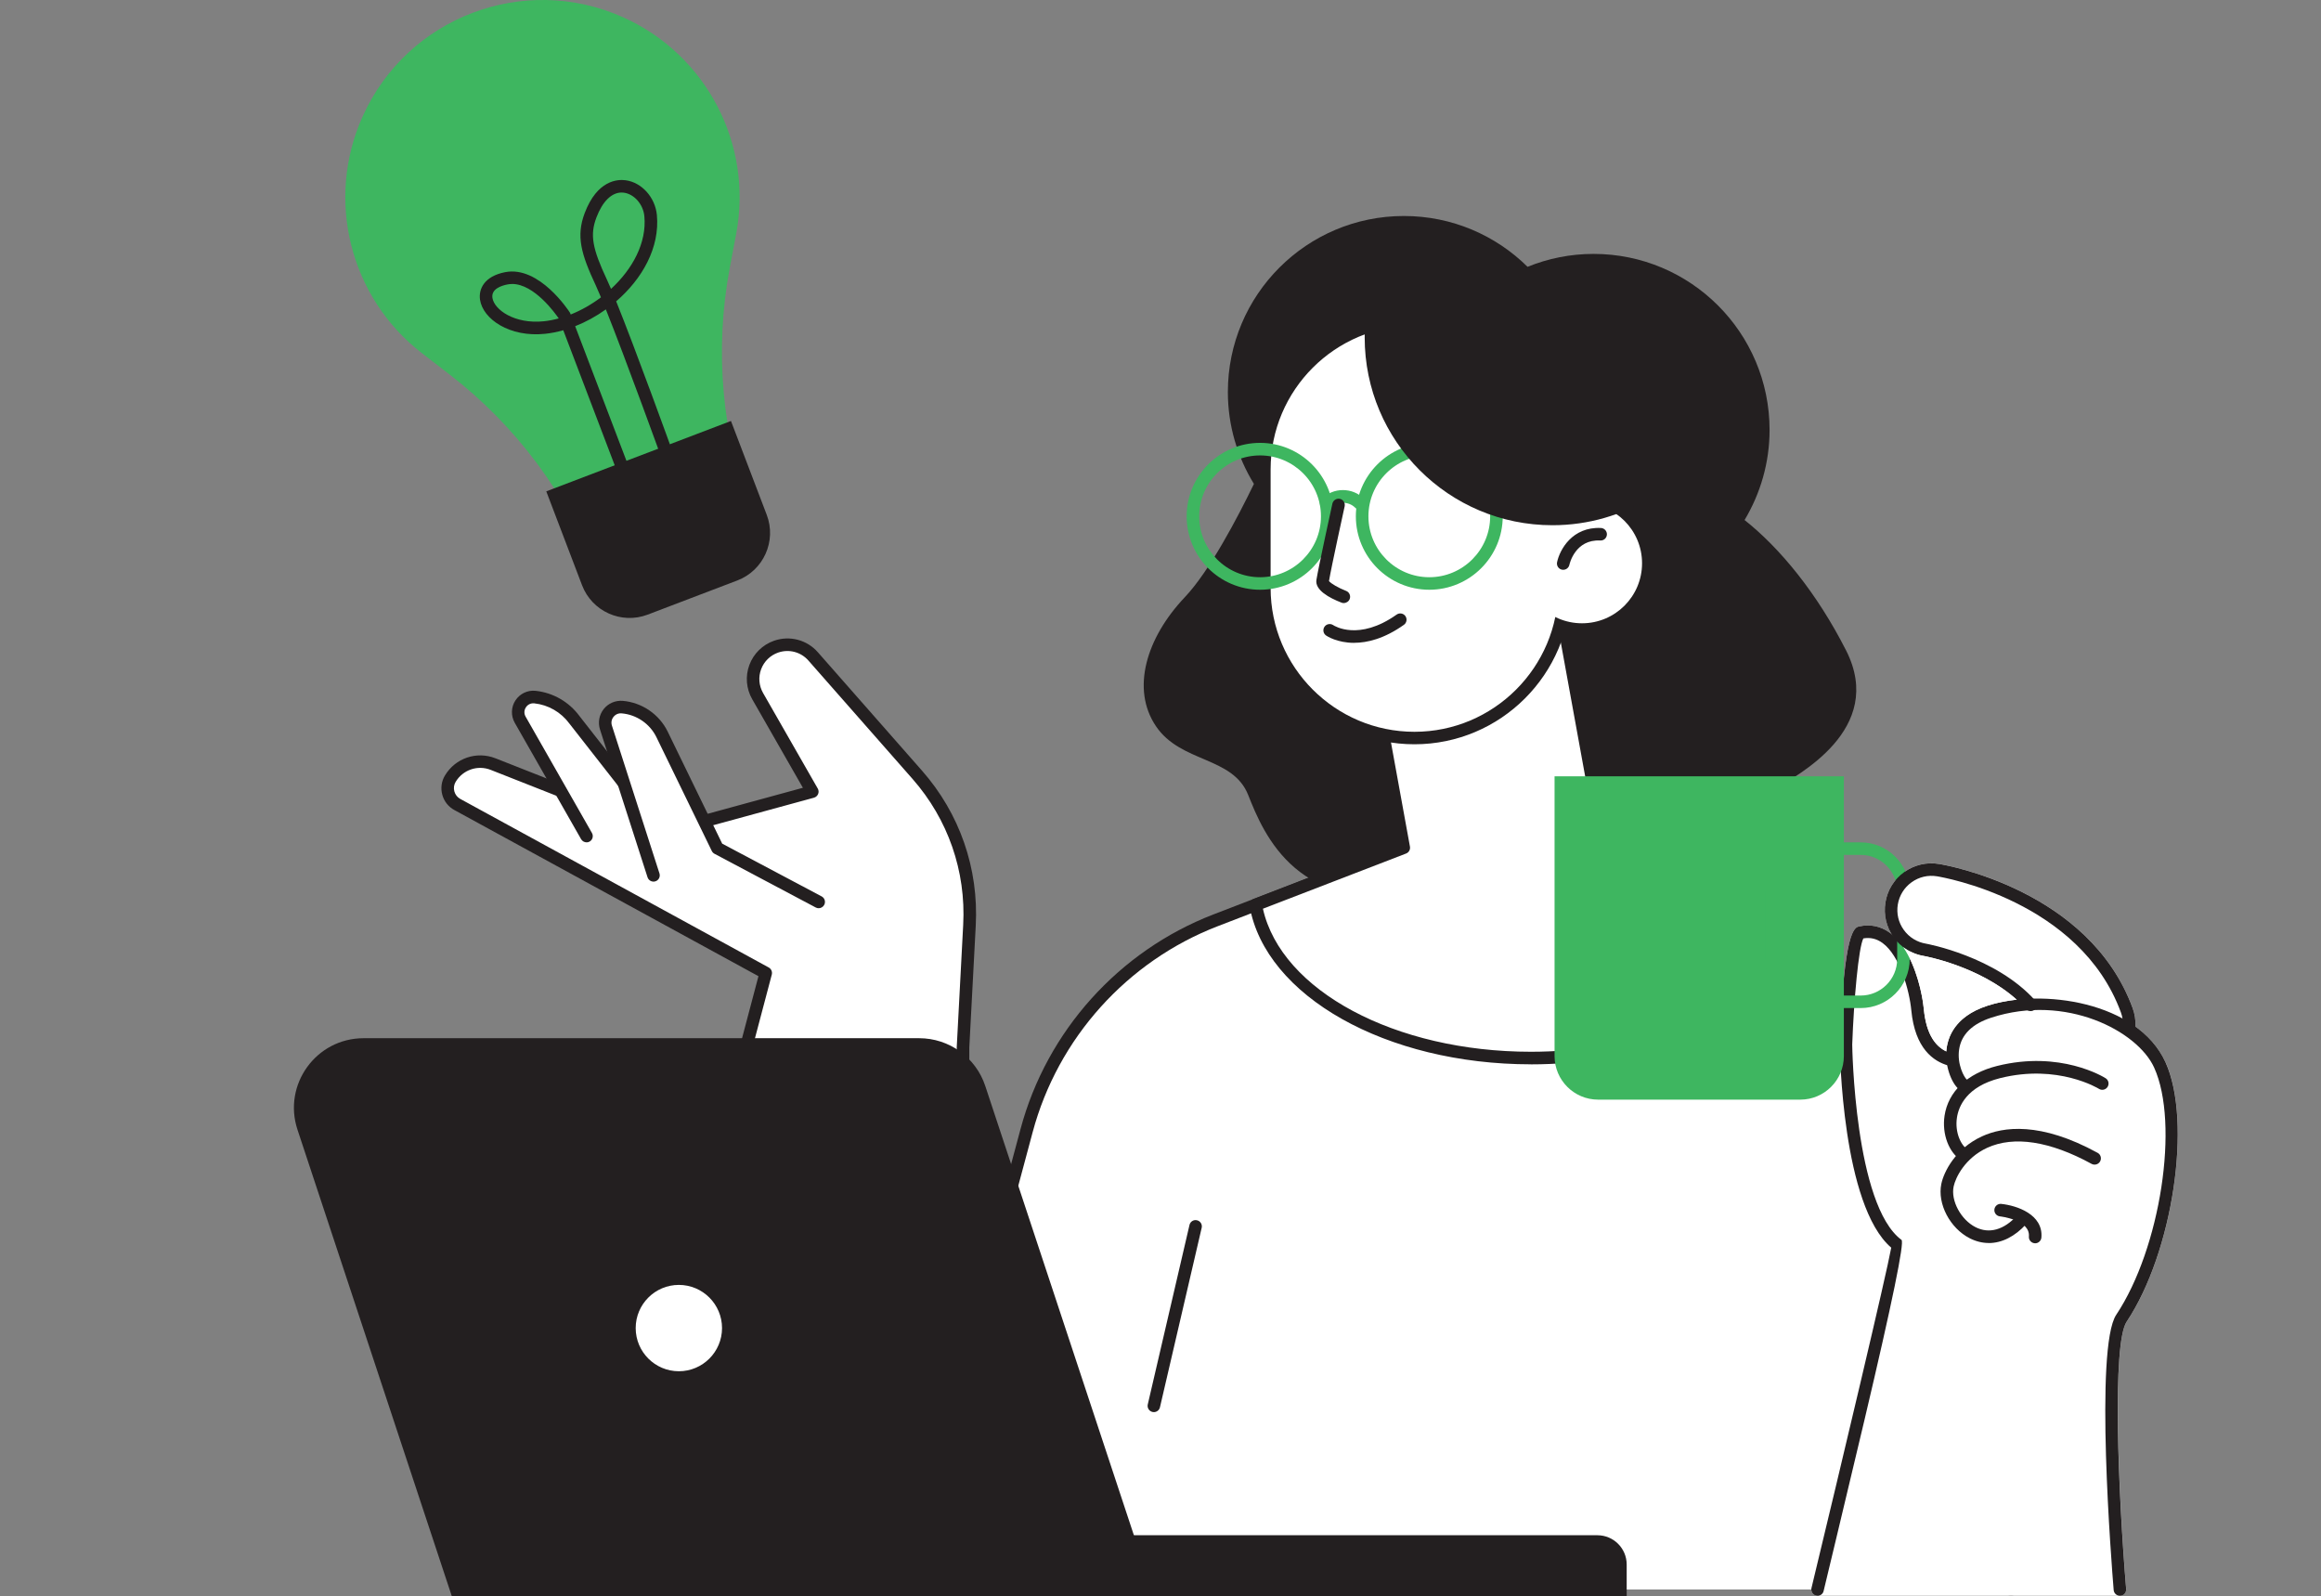 <?xml version="1.0" encoding="UTF-8"?>
<svg id="Layer_1" data-name="Layer 1" xmlns="http://www.w3.org/2000/svg" version="1.1" viewBox="0 0 546.76 375.99">
  <rect x="0" y="0" width="546.76" height="375.99" fill="#808080" stroke="none"/>
  <defs>
    <style>
      .cls-1 {
        fill: #3eb660;
      }

      .cls-1, .cls-2, .cls-3 {
        stroke-width: 0px;
      }

      .cls-2 {
        fill: #fff;
      }

      .cls-3 {
        fill: #231f20;
      }
    </style>
  </defs>
  <g>
    <path class="cls-2" d="M226.85,333.61v-86.95l1.52-28.74c.69-12.95-3.73-25.66-12.3-35.4l-24.53-27.89c-2.17-2.47-5.62-3.37-8.72-2.29-4.78,1.66-6.87,7.26-4.36,11.65l12.89,22.52-34.68,9.47-40.52-15.97c-3.75-1.48-8.01-.02-10.08,3.43-1.27,2.13-.52,4.89,1.66,6.08l72.65,39.7-27.6,104.4h74.07Z"/>
    <path class="cls-3" d="M152.79,335.09l-.38-.05c-.79-.21-1.26-1.02-1.05-1.81l27.31-103.28-71.64-39.14c-1.41-.77-2.42-2.05-2.84-3.6-.42-1.55-.2-3.16.63-4.54,2.45-4.09,7.45-5.79,11.89-4.05l40.07,15.79,32.36-8.84-11.94-20.86c-1.42-2.48-1.66-5.43-.66-8.1,1-2.67,3.12-4.74,5.81-5.68,3.69-1.28,7.74-.22,10.32,2.72l24.53,27.89c8.88,10.09,13.37,23.04,12.66,36.46l-1.52,28.74v86.87c0,.82-.66,1.48-1.48,1.48s-1.48-.66-1.48-1.48v-86.95l1.52-28.82c.67-12.64-3.57-24.84-11.93-34.35l-24.53-27.89c-1.78-2.03-4.58-2.76-7.13-1.88-1.86.65-3.32,2.08-4.01,3.92-.69,1.84-.52,3.88.45,5.59l12.89,22.52c.23.4.26.88.08,1.3-.18.42-.54.74-.98.86l-34.68,9.47c-.31.09-.63.07-.93-.05l-40.52-15.97c-3.08-1.22-6.56-.03-8.27,2.81-.41.68-.52,1.48-.31,2.25.21.77.71,1.4,1.41,1.78l72.65,39.7c.6.33.89,1.02.72,1.68l-27.6,104.4c-.18.66-.77,1.1-1.43,1.1Z"/>
    <path class="cls-2" d="M138.18,196.95l-15.63-27.41c-1.44-2.53.59-5.64,3.49-5.33,3.7.4,7.06,2.33,9.26,5.32l19.15,24.48-16.28,2.94Z"/>
    <path class="cls-3" d="M138.18,198.42c-.51,0-1.01-.27-1.29-.75l-15.63-27.41c-.94-1.66-.88-3.68.16-5.27s2.87-2.47,4.77-2.26c4.1.44,7.85,2.6,10.3,5.92l19.12,24.44c.5.64.39,1.57-.25,2.08-.64.5-1.57.39-2.08-.25l-19.15-24.48c-1.98-2.69-4.98-4.41-8.26-4.76-.8-.08-1.54.26-1.98.94-.44.67-.47,1.49-.07,2.19l15.63,27.41c.4.71.16,1.61-.55,2.02-.23.13-.48.19-.73.19Z"/>
    <path class="cls-2" d="M192.86,212.46l-23.85-12.65-13.04-26.8c-1.78-3.66-5.36-6.11-9.41-6.44-2.62-.22-4.62,2.3-3.82,4.81l11.2,34.82,38.92,6.26Z"/>
    <path class="cls-3" d="M192.86,213.94c-.23,0-.47-.05-.69-.17l-23.85-12.65c-.28-.15-.5-.38-.64-.66l-13.04-26.8c-1.54-3.17-4.69-5.33-8.2-5.62-.76-.07-1.45.24-1.92.83-.47.59-.6,1.34-.37,2.05l11.2,34.82c.25.78-.18,1.61-.95,1.86-.78.25-1.61-.18-1.86-.95l-11.2-34.82c-.53-1.65-.2-3.44.87-4.8,1.08-1.36,2.75-2.07,4.47-1.94,4.55.38,8.62,3.16,10.62,7.27l12.83,26.37,23.42,12.42c.72.38,1,1.28.61,2-.26.5-.78.79-1.31.79Z"/>
    <path class="cls-3" d="M434.86,153.17c-6.82-13.43-15.51-24.04-23.89-30.67,3.71-6.21,5.89-13.45,5.89-21.22,0-22.9-18.57-41.47-41.47-41.47-5.5,0-10.74,1.09-15.54,3.04-7.49-7.4-17.77-11.97-29.13-11.97-22.9,0-41.47,18.57-41.47,41.47,0,7.94,2.27,15.34,6.14,21.64-3.95,8.15-10.5,20.59-16.3,26.71-9.06,9.56-12.68,21.62-6.79,30.35,5.89,8.73,18.11,7.07,21.74,16.22,3.62,9.15,11.77,29.1,41.66,22.45,29.89-6.65,52.53,2.5,63.85-10.39,11.32-12.89,14.49-10.81,19.02-13.72,4.53-2.91,25.81-13.72,16.3-32.43Z"/>
    <g>
      <path class="cls-2" d="M473.7,374.42l-26.87-129.78-95.04-53.09-65.44,25.24c-21.89,8.44-38.43,26.84-44.51,49.5l-29,108.13h260.86Z"/>
      <path class="cls-3" d="M212.84,375.9c-.13,0-.26-.02-.38-.05-.79-.21-1.26-1.02-1.04-1.81l29-108.13c6.18-23.04,23.15-41.91,45.41-50.5l65.44-25.24c.41-.16.87-.13,1.25.09l95.04,53.09c.37.21.64.57.73.99l26.87,129.78c.17.8-.35,1.58-1.15,1.75-.81.16-1.58-.35-1.75-1.15l-26.74-129.12-93.84-52.42-64.8,24.99c-21.38,8.24-37.68,26.38-43.61,48.5l-29,108.13c-.18.66-.77,1.1-1.43,1.1Z"/>
    </g>
    <g>
      <path class="cls-2" d="M379.28,206.91l-13.22-72.58-45.78,8.34,10.38,57.03-34.85,13.44c3.55,20.3,31.21,36.09,64.82,36.09,24.54,0,45.91-8.43,57.04-20.87l-38.39-21.45Z"/>
      <path class="cls-3" d="M360.64,250.71c-34.06,0-62.56-16.04-66.28-37.32-.12-.69.26-1.38.92-1.63l33.71-13-10.16-55.83c-.15-.8.39-1.57,1.19-1.72l45.78-8.34c.39-.08.79.01,1.11.24.32.22.54.56.61.95l13.09,71.9,37.78,21.11c.39.22.66.6.74,1.05s-.06.9-.36,1.23c-11.78,13.18-34.06,21.37-58.14,21.37ZM297.51,214.07c4.33,19.29,31.13,33.68,63.13,33.68,22.41,0,43.13-7.25,54.67-19.03l-36.74-20.53c-.39-.22-.65-.59-.73-1.03l-12.95-71.13-42.87,7.81,10.12,55.58c.13.7-.26,1.39-.92,1.64l-33.69,12.99Z"/>
    </g>
    <path class="cls-2" d="M510.14,250.24c-1.56-3.43-4.05-6.22-7.11-8.42,0-.03.02-.05.02-.08.07-1.47-.15-2.92-.67-4.31-10.25-27.89-44.17-33.7-45.61-33.93-2.9-.47-5.8.21-8.19,1.93-2.39,1.72-3.96,4.26-4.43,7.15-.43,2.63.1,5.26,1.49,7.51-.14-.11-.28-.24-.42-.35-2.17-1.58-4.61-2.09-7.26-1.51-1.07.24-3.59.79-4.57,27.77.02,1.57.54,37.98,12.13,47.9-1.11,6.21-11.64,50.51-18.79,80.18-.11.44,0,.91.28,1.26.28.36.71.56,1.16.56h71.22s.08,0,.12,0c.08,0,.15-.05.23-.07.09-.02.19-.04.28-.08.09-.04.16-.1.23-.16.08-.06.15-.11.22-.18.06-.07.11-.15.16-.23.05-.08.1-.16.14-.25.03-.09.04-.19.06-.29.01-.08.05-.15.05-.23,0-.02-.01-.04-.01-.06,0-.02,0-.04,0-.06-1.85-22.45-3.35-57.75.12-62.96,10.88-16.31,15.5-47.15,9.16-61.1Z"/>
    <g>
      <path class="cls-3" d="M201.26,361.64h175.04c3.81,0,6.9,3.09,6.9,6.9v7.45h-181.94v-14.35h0Z"/>
      <path class="cls-3" d="M271.85,375.99H106.43l-36.35-109.88c-3.51-10.61,4.39-21.55,15.57-21.55h130.88c7.07,0,13.35,4.53,15.57,11.25l39.76,120.18Z"/>
      <g>
        <circle class="cls-2" cx="159.92" cy="312.84" r="11.65" transform="translate(-174.54 420.45) rotate(-80.76)"/>
        <path class="cls-3" d="M159.92,325.97c-7.24,0-13.13-5.89-13.13-13.13s5.89-13.13,13.13-13.13,13.13,5.89,13.13,13.13-5.89,13.13-13.13,13.13ZM159.92,302.67c-5.61,0-10.17,4.56-10.17,10.17s4.56,10.17,10.17,10.17,10.17-4.56,10.17-10.17-4.56-10.17-10.17-10.17Z"/>
      </g>
    </g>
    <g>
      <path class="cls-2" d="M333.2,173.85h0c-19.53,0-35.35-15.83-35.35-35.36v-27.93c0-19.53,15.83-35.36,35.35-35.36h0c19.53,0,35.35,15.83,35.35,35.36v27.93c0,19.53-15.83,35.36-35.35,35.36Z"/>
      <path class="cls-3" d="M333.2,175.32c-20.31,0-36.83-16.52-36.83-36.83v-27.94c0-20.31,16.52-36.83,36.83-36.83s36.83,16.52,36.83,36.83v27.94c0,20.31-16.52,36.83-36.83,36.83ZM333.2,76.68c-18.68,0-33.88,15.2-33.88,33.88v27.94c0,18.68,15.2,33.88,33.88,33.88s33.88-15.2,33.88-33.88v-27.94c0-18.68-15.2-33.88-33.88-33.88Z"/>
    </g>
    <g>
      <path class="cls-1" d="M296.84,138.92c-9.54,0-17.3-7.76-17.3-17.3s7.76-17.3,17.3-17.3,17.3,7.76,17.3,17.3-7.76,17.3-17.3,17.3ZM296.84,107.28c-7.91,0-14.34,6.43-14.34,14.34s6.43,14.35,14.34,14.35,14.34-6.44,14.34-14.35-6.43-14.34-14.34-14.34Z"/>
      <path class="cls-1" d="M336.7,138.92c-9.54,0-17.3-7.76-17.3-17.3s7.76-17.3,17.3-17.3,17.3,7.76,17.3,17.3-7.76,17.3-17.3,17.3ZM336.7,107.28c-7.91,0-14.34,6.43-14.34,14.34s6.43,14.35,14.34,14.35,14.34-6.44,14.34-14.35-6.43-14.34-14.34-14.34Z"/>
      <path class="cls-1" d="M312.42,120.02c-.38,0-.76-.14-1.05-.43-.58-.58-.58-1.51,0-2.09,1.33-1.33,3.1-2.06,4.98-2.06s3.65.73,4.98,2.06c.58.58.58,1.51,0,2.09-.58.58-1.51.57-2.09,0-1.54-1.54-4.23-1.54-5.77,0-.29.29-.67.43-1.05.43Z"/>
    </g>
    <path class="cls-3" d="M316.56,142.06c-.18,0-.36-.03-.53-.1-2.91-1.12-6.3-2.97-5.92-5.36.52-3.21,3.63-17.36,3.76-17.96.18-.8.96-1.29,1.76-1.13.8.17,1.3.96,1.13,1.76-.03.14-3.1,14.11-3.69,17.6.41.57,2.25,1.63,4.03,2.32.76.29,1.14,1.15.85,1.91-.23.59-.79.95-1.38.95Z"/>
    <path class="cls-3" d="M318.99,151.43c-4.01,0-6.43-1.61-6.6-1.73-.67-.46-.84-1.38-.38-2.06.46-.67,1.37-.84,2.05-.39.25.17,6.02,3.84,14.95-2.48.67-.47,1.59-.31,2.06.35.47.67.31,1.59-.35,2.06-4.64,3.29-8.65,4.24-11.72,4.24Z"/>
    <path class="cls-2" d="M386.82,132.68c0,7.81-6.33,14.14-14.14,14.14s-14.14-6.33-14.14-14.14,6.33-14.13,14.14-14.13,14.14,6.33,14.14,14.13Z"/>
    <path class="cls-3" d="M368.25,134.22c-.1,0-.21-.01-.31-.03-.8-.17-1.3-.95-1.14-1.75.62-2.95,3.57-8.39,10.34-8.07.81.04,1.44.74,1.4,1.55-.04.82-.73,1.44-1.55,1.4-5.92-.32-7.24,5.49-7.29,5.73-.15.69-.76,1.17-1.44,1.17Z"/>
    <path class="cls-3" d="M345.07,67.68c-8.55,0-16.52,2.43-23.28,6.63-.2,1.7-.31,3.42-.31,5.17,0,24.43,19.81,44.24,44.24,44.24,8.55,0,16.52-2.43,23.28-6.63.2-1.7.31-3.42.31-5.17,0-24.43-19.81-44.24-44.24-44.24Z"/>
    <path class="cls-3" d="M428.17,375.9c-.11,0-.23-.01-.35-.04-.79-.19-1.28-.99-1.09-1.78,7.15-29.66,17.68-73.97,18.79-80.18-11.59-9.93-12.11-46.33-12.13-47.9.98-26.98,3.5-27.53,4.57-27.77,2.64-.58,5.09-.07,7.26,1.51,5.33,3.88,7.55,13.45,7.98,17.97.56,5.88,2.77,9.4,6.57,10.44.79.22,1.25,1.03,1.03,1.82s-1.03,1.25-1.82,1.03c-3.51-.97-7.87-4.01-8.73-13.01-.43-4.54-2.66-12.86-6.78-15.86-1.38-1-2.86-1.36-4.52-1.08-1.14,2.21-2.23,14.45-2.62,24.99,0,.31.54,37.84,11.61,46.03q1.1.82-8.69,42.27c-4.8,20.24-9.66,40.44-9.66,40.44-.16.68-.77,1.13-1.44,1.13Z"/>
    <g>
      <path class="cls-1" d="M366.21,182.86h68.15v65.91c0,5.66-4.6,10.26-10.26,10.26h-47.63c-5.66,0-10.26-4.6-10.26-10.26v-65.91h0Z"/>
      <path class="cls-1" d="M438.33,237.46h-10.94c-6.36,0-11.54-5.18-11.54-11.54v-15.95c0-6.36,5.18-11.54,11.54-11.54h10.94c6.36,0,11.54,5.18,11.54,11.54v15.95c0,6.36-5.18,11.54-11.54,11.54ZM427.39,201.38c-4.73,0-8.59,3.85-8.59,8.59v15.95c0,4.73,3.85,8.59,8.59,8.59h10.94c4.73,0,8.59-3.85,8.59-8.59v-15.95c0-4.73-3.85-8.59-8.59-8.59h-10.94Z"/>
    </g>
    <g>
      <path class="cls-2" d="M478.37,236.68c-9.01-10.07-24.71-12.92-24.9-12.95-5.19-.85-8.71-5.74-7.86-10.92.84-5.19,5.74-8.7,10.92-7.86,1.41.23,34.53,5.93,44.46,32.98.45,1.23.64,2.5.58,3.73l-23.21-4.98Z"/>
      <path class="cls-3" d="M501.58,243.15s-.05,0-.07,0c-.82-.04-1.44-.73-1.41-1.55.05-1.07-.11-2.14-.49-3.15-9.66-26.29-41.94-31.81-43.31-32.03-2.12-.35-4.24.15-5.99,1.41-1.74,1.25-2.89,3.11-3.24,5.23-.35,2.12.15,4.25,1.41,5.99,1.25,1.74,3.11,2.89,5.23,3.24.17.03,16.42,2.99,25.76,13.42.54.61.49,1.54-.12,2.09-.61.54-1.54.49-2.09-.12-8.68-9.69-23.89-12.45-24.04-12.48-2.89-.47-5.43-2.04-7.14-4.43-1.72-2.38-2.4-5.29-1.93-8.19.47-2.9,2.04-5.44,4.43-7.15,2.38-1.71,5.29-2.4,8.19-1.92,1.44.23,35.37,6.04,45.61,33.93.51,1.39.74,2.84.67,4.32-.04.79-.69,1.41-1.48,1.41Z"/>
    </g>
    <g>
      <path class="cls-3" d="M499.39,375.9c-.76,0-1.41-.58-1.47-1.36-.48-5.82-4.55-57.11.61-64.84,10.42-15.64,14.93-45.03,8.92-58.23-3.91-8.61-20.8-17.47-38.36-11.75-4.49,1.46-7.04,3.97-7.57,7.44-.55,3.57,1.21,6.64,1.77,7.11.7.3,1.07,1.1.82,1.83-.26.77-1.1,1.19-1.87.93-1.96-.67-3.8-4.84-3.78-8.59.02-3.13,1.3-8.8,9.71-11.53,12.75-4.15,35.44-1.02,41.97,13.33,6.34,13.95,1.72,44.78-9.16,61.1-3.47,5.21-1.98,40.51-.12,62.96.07.81-.54,1.53-1.35,1.6-.04,0-.08,0-.12,0ZM463.19,254.23s0,0,0,0c0,0,0,0,0,0Z"/>
      <path class="cls-3" d="M462.84,273.58c-.26,0-.52-.07-.76-.21-2.97-1.79-4.65-6.23-4-10.55.86-5.7,5.37-9.98,12.39-11.73,14.91-3.72,25.13,2.63,25.56,2.9.69.44.89,1.35.45,2.04-.44.69-1.35.89-2.04.45-.09-.06-9.63-5.93-23.26-2.52-7.94,1.99-9.79,6.68-10.18,9.31-.52,3.45.92,6.57,2.6,7.58.7.42.92,1.33.5,2.03-.28.46-.77.71-1.27.71Z"/>
      <path class="cls-3" d="M468.5,292.8c-1.51,0-3.02-.37-4.48-1.11-4.67-2.38-7.67-8.13-6.7-12.81.58-2.79,3.25-8.28,9.55-11.19,5-2.31,13.79-3.51,27.27,3.87.72.39.98,1.29.59,2.01-.39.71-1.29.98-2.01.59-9.81-5.37-18.32-6.67-24.61-3.78-5.24,2.42-7.45,7.02-7.89,9.11-.7,3.35,1.71,7.82,5.14,9.57,3.22,1.64,6.7.67,9.79-2.73.55-.6,1.48-.65,2.09-.1.6.55.65,1.48.1,2.09-2.69,2.96-5.77,4.49-8.84,4.49Z"/>
      <path class="cls-3" d="M479.42,292.86s-.08,0-.12,0c-.81-.07-1.42-.78-1.35-1.6.33-3.92-6.75-4.73-6.82-4.73-.81-.09-1.4-.82-1.31-1.63.09-.81.81-1.4,1.62-1.31,3.72.39,9.91,2.5,9.45,7.92-.06.77-.71,1.36-1.47,1.36Z"/>
    </g>
    <path class="cls-2" d="M468.17,236.91c-7.75,2.53-9.45,7.53-9.68,10.75-3.02-1.44-4.8-4.78-5.29-9.96-.34-3.5-1.76-10.04-4.86-14.61,1.42,1.08,3.08,1.81,4.89,2.1.14.02,13.01,2.34,21.85,10.29-2.49.27-4.83.75-6.9,1.43Z"/>
    <path class="cls-3" d="M271.83,332.64c-.11,0-.22-.01-.34-.04-.8-.18-1.29-.98-1.11-1.77l9.83-42.28c.18-.8.98-1.3,1.77-1.1.8.18,1.29.98,1.1,1.77l-9.83,42.28c-.16.68-.77,1.14-1.44,1.14Z"/>
  </g>
  <g>
    <path class="cls-1" d="M85.41,27.46h0c-8.79,19.6-2.98,42.67,14.04,55.78l6.41,4.94c15.74,12.12,27.81,28.37,34.89,46.93l.58,1.52,36.37-13.86-.58-1.52c-7.07-18.56-8.87-38.73-5.19-58.25l1.5-7.95c3.98-21.11-7.04-42.19-26.64-50.98h0c-23.4-10.49-50.88-.02-61.37,23.38Z"/>
    <path class="cls-3" d="M133.52,106.29h46.55v23.66c0,6.61-5.37,11.98-11.98,11.98h-22.6c-6.61,0-11.98-5.37-11.98-11.98v-23.66h0Z" transform="translate(-33.92 63.96) rotate(-20.86)"/>
    <path class="cls-3" d="M146.75,112.03c-.6,0-1.16-.36-1.38-.95l-12.68-33.29c-1.43.41-2.87.69-4.28.84-8.33.88-14.65-3.45-15.33-8.02-.37-2.51.98-5.54,5.92-6.5,8-1.56,14.93,9.03,15.22,9.48.06.09.1.18.14.27l.08.22c2.49-.99,4.91-2.37,7.13-4.04-.48-1.15-.9-2.12-1.23-2.83-3.46-7.38-4.66-11.59-2.6-17.03,2.94-7.74,7.72-7.98,9.64-7.72,3.8.51,6.96,4.03,7.36,8.18.73,7.7-3.47,15.08-9.59,20.34,4.66,11.56,13.01,34.64,13.42,35.79.28.77-.12,1.62-.89,1.89-.77.28-1.61-.12-1.89-.89-.1-.28-8.33-23.02-13.07-34.89-2.27,1.63-4.72,2.97-7.23,3.96l12.64,33.18c.29.76-.09,1.62-.86,1.91-.17.07-.35.1-.53.1ZM120.64,66.9c-.36,0-.72.03-1.08.1-1.46.28-3.87,1.07-3.56,3.16.41,2.79,5.21,6.23,12.1,5.52,1.16-.12,2.34-.35,3.52-.67-.8-1.17-5.76-8.12-10.98-8.12ZM146.44,45.35c-2.37,0-4.51,2.1-5.94,5.88-1.54,4.07-1.01,7.24,2.51,14.72.26.56.58,1.27.93,2.1,5.05-4.65,8.45-10.86,7.85-17.13-.26-2.77-2.38-5.2-4.81-5.53-.18-.02-.36-.04-.54-.04Z"/>
  </g>
</svg>